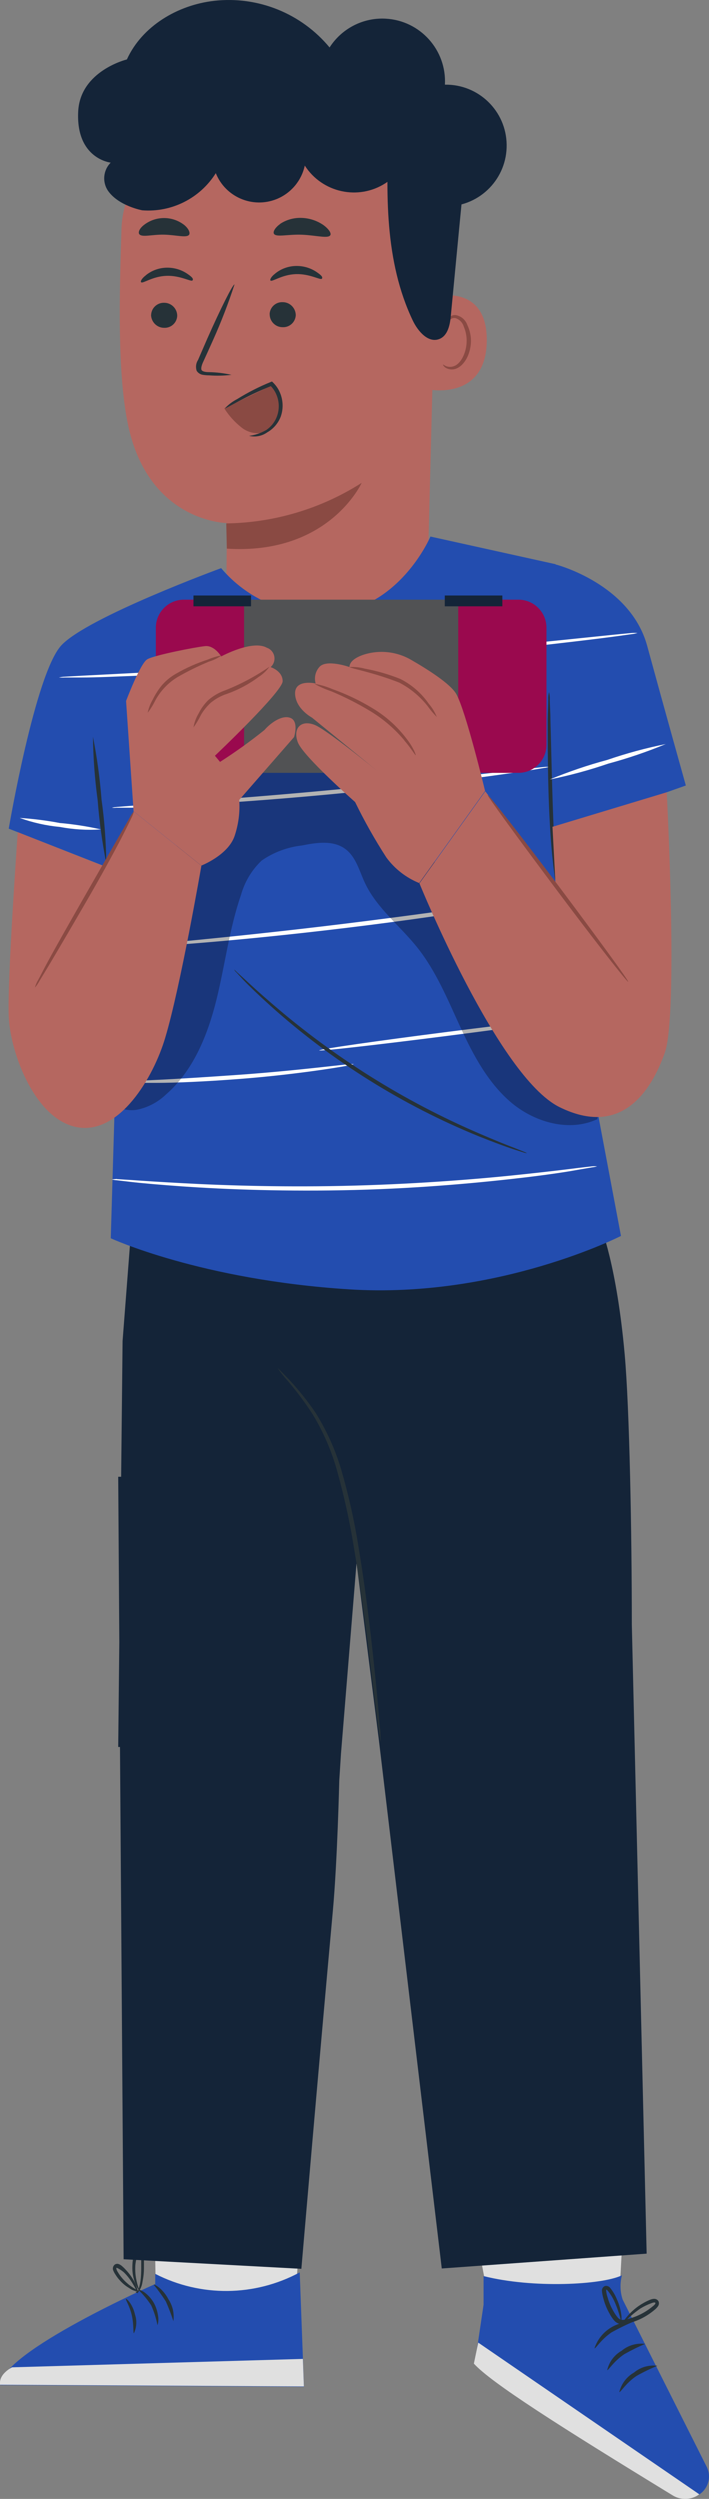 <svg width="116" height="409" viewBox="0 0 116 409" fill="none" xmlns="http://www.w3.org/2000/svg">
<rect x="0" y="0" width="116" height="409" fill="#808080" stroke="none"/>
<path d="M25.453 372.989L24.86 338.343L51.084 339.317L48.458 374.108L36.57 378.462L25.453 372.989Z" fill="#E0E0E0"/>
<path d="M25.397 372.16V373.828C25.397 373.828 0.335 384.865 0.033 390.373L49.732 390.653L49.039 371.925C41.676 375.899 32.827 375.988 25.385 372.16H25.397Z" fill="#234DAF"/>
<path d="M49.721 390.586L49.553 386.086L1.978 387.463C1.978 387.463 -0.246 388.526 0.011 390.317L49.709 390.597L49.721 390.586Z" fill="#E0E0E0"/>
<path d="M25.765 380.567C25.765 380.567 25.933 380.164 25.911 379.481C25.844 378.597 25.609 377.746 25.196 376.962C24.782 376.235 24.224 375.608 23.542 375.127C23.006 374.791 22.648 374.724 22.626 374.779C23.43 375.541 24.134 376.391 24.738 377.321C25.207 378.362 25.553 379.459 25.765 380.578V380.567Z" fill="#263238"/>
<path d="M28.369 379.884C28.536 378.653 28.257 377.399 27.576 376.358C26.626 374.522 25.196 373.806 25.151 373.951C25.866 374.813 26.525 375.731 27.128 376.671C27.598 377.724 28.011 378.798 28.358 379.884H28.369Z" fill="#263238"/>
<path d="M21.911 381.888C22.358 380.925 22.425 379.839 22.089 378.832C21.709 377.119 20.693 376.145 20.603 376.28C20.514 376.414 21.229 377.433 21.575 379C21.922 380.567 21.754 381.854 21.911 381.888Z" fill="#263238"/>
<path d="M22.514 375.272C22.961 374.757 23.24 374.119 23.319 373.436C23.475 372.697 23.553 371.936 23.553 371.175V369.854C23.576 369.608 23.576 369.35 23.553 369.104C23.508 368.779 23.319 368.488 23.039 368.332C22.726 368.186 22.358 368.298 22.179 368.589C22.011 368.802 21.899 369.059 21.844 369.328C21.743 369.776 21.676 370.235 21.665 370.694C21.62 371.466 21.687 372.238 21.888 372.988C22.224 374.242 22.693 374.824 22.749 374.824C22.805 374.824 22.469 374.085 22.257 372.877C22.134 372.171 22.101 371.444 22.145 370.727C22.19 370.313 22.257 369.899 22.369 369.496C22.369 369.093 22.704 368.779 22.827 368.891C22.95 369.003 23.106 369.406 23.106 369.865V371.186C23.106 371.914 23.073 372.641 22.983 373.358C22.805 374.556 22.436 375.238 22.525 375.283L22.514 375.272Z" fill="#263238"/>
<path d="M22.179 375.104C22.179 375.104 22.179 375.194 22.436 375.306H22.581V375.104C22.402 374.343 22.112 373.615 21.698 372.955C21.386 372.451 21.028 371.97 20.615 371.544C20.402 371.298 20.168 371.074 19.922 370.862C19.777 370.738 19.609 370.638 19.43 370.571C19.196 370.481 18.927 370.526 18.738 370.682C18.469 370.929 18.391 371.309 18.536 371.634C18.626 371.858 18.738 372.059 18.872 372.261C19.084 372.608 19.33 372.933 19.609 373.235C20.056 373.738 20.57 374.164 21.151 374.5C21.631 374.858 22.212 375.048 22.805 375.071C22.805 374.981 22.201 374.757 21.341 374.13C20.838 373.761 20.369 373.324 19.966 372.843C19.721 372.552 19.497 372.25 19.307 371.925C19.073 371.578 18.961 371.186 19.073 371.175C19.184 371.164 19.933 371.6 20.324 371.97C20.715 372.362 21.073 372.798 21.386 373.257C21.799 373.873 22.157 374.522 22.469 375.183L22.581 375.059C22.324 375.093 22.212 375.082 22.212 375.115L22.179 375.104Z" fill="#263238"/>
<path d="M79.609 374.712L78.101 366.72C78.101 366.72 101.955 364 101.955 364.279C101.955 364.559 101.263 376.962 101.263 376.962L89.028 383.254L79.62 374.724L79.609 374.712Z" fill="#E0E0E0"/>
<path d="M78.86 387.104C79.374 388.94 103.386 404.287 110.056 408.34C111.117 408.978 112.413 409.101 113.575 408.675C115.419 408.071 116.436 406.078 115.821 404.22C115.777 404.075 115.71 403.929 115.643 403.784L101.866 376.358C101.453 375.082 101.408 373.705 101.754 372.406C98.503 373.974 87.207 374.578 79.117 372.53V377.22L78.056 384.384C78.212 385.313 78.458 386.231 78.805 387.104" fill="#234DAF"/>
<path d="M101.318 391.515C101.519 391.604 102.38 390.06 104.123 388.884C105.229 388.257 106.38 387.698 107.553 387.216C106.179 387.037 104.793 387.429 103.721 388.324C102.514 389.018 101.654 390.171 101.318 391.526V391.515Z" fill="#263238"/>
<path d="M99.33 387.933C99.508 388.022 100.38 386.5 102.123 385.324C103.229 384.698 104.38 384.127 105.553 383.634C104.179 383.455 102.793 383.847 101.721 384.742C100.514 385.425 99.642 386.589 99.341 387.944L99.33 387.933Z" fill="#263238"/>
<path d="M114.413 408.25C113.095 409.213 111.318 409.257 109.955 408.362C91.419 397.022 80.358 389.981 77.531 386.858L78.246 383.421L114.413 408.25Z" fill="#E0E0E0"/>
<path d="M97.263 384.351C97.441 384.462 98.313 382.918 100.056 381.742C101.173 381.115 102.313 380.556 103.486 380.052C100.681 379.929 98.145 381.686 97.263 384.351Z" fill="#263238"/>
<path d="M101.687 380.253V379.145C101.587 378.138 101.318 377.164 100.894 376.246C100.615 375.585 100.246 374.959 99.788 374.41C99.587 374.186 99.285 374.097 98.994 374.153C98.693 374.265 98.481 374.556 98.481 374.891C98.503 375.328 98.592 375.765 98.715 376.179C98.939 377.052 99.274 377.88 99.721 378.664C99.944 379.1 100.223 379.503 100.548 379.873C100.961 380.298 101.542 380.489 102.123 380.41C103.967 380.074 105.687 379.257 107.117 378.037C107.296 377.891 107.464 377.724 107.598 377.544C107.81 377.298 107.866 376.962 107.743 376.66C107.587 376.38 107.274 376.224 106.95 376.257C106.726 376.28 106.514 376.335 106.313 376.425C105.665 376.694 105.05 377.041 104.48 377.433C103.654 378.015 102.916 378.72 102.302 379.526C101.877 380.097 101.71 380.444 101.754 380.477C102.659 379.492 103.665 378.608 104.76 377.847C105.341 377.489 105.955 377.197 106.592 376.962C107.341 376.671 107.486 376.962 106.76 377.511C105.419 378.619 103.821 379.369 102.123 379.683C101.754 379.761 101.374 379.638 101.117 379.369C100.838 379.033 100.592 378.686 100.38 378.306C99.955 377.589 99.631 376.817 99.408 376.011C99.285 375.664 99.207 375.294 99.173 374.925V374.746C99.173 374.746 99.285 374.746 99.374 374.858C99.788 375.35 100.145 375.899 100.436 376.481C100.994 377.69 101.408 378.966 101.687 380.265V380.253Z" fill="#263238"/>
<path d="M103.374 265.917C103.374 251.208 103.006 230.554 102.201 221.621C100.883 206.912 98.235 200.61 98.235 200.61H21.508L20.056 219.483L19.821 241.704H19.341L19.52 268.76L19.341 285.932H19.631L20.224 369.776L49.307 371.343C49.307 371.343 52.112 338.511 54.458 312.764C55.196 304.671 55.508 291.439 55.508 291.439L55.788 287.029L58.335 255.775L62 284.891L72.279 371.287L105.799 368.858L103.374 265.917Z" fill="#142438"/>
<path d="M62.257 285.103C62.279 284.879 62.279 284.667 62.257 284.443C62.257 283.928 62.257 283.323 62.134 282.607C62.011 280.984 61.821 278.633 61.531 275.711C60.939 269.902 60.101 261.876 58.637 253.066C57.978 248.913 57.05 244.793 55.888 240.752C54.927 237.416 53.497 234.237 51.665 231.282C50.346 229.334 48.871 227.487 47.263 225.763L45.922 224.386C45.609 224.073 45.441 223.905 45.43 223.927C45.911 224.644 46.447 225.316 47.028 225.954C48.547 227.722 49.944 229.603 51.207 231.562C52.961 234.483 54.313 237.64 55.207 240.931C56.324 244.961 57.218 249.047 57.888 253.178C59.352 261.965 60.291 269.98 61.006 275.767C61.352 278.577 61.642 280.894 61.866 282.641" fill="#263238"/>
<g opacity="0.3">
<path d="M97.888 195.819C73.519 202.054 30 210.248 21.754 201.718L97.888 195.819Z" fill="black"/>
</g>
<path d="M20.816 68.877C23.966 85.49 37.128 85.613 37.128 85.613L37.017 98.206C37.017 98.206 36.648 115.456 52.95 116.072C71.106 116.71 73.218 95.105 73.218 95.105L69.922 95.867L71.62 29.116L69.922 23.508L40.659 17.81C30.681 17.06 20.212 27.381 19.877 37.411C19.519 48.56 19.229 60.594 20.816 68.877Z" fill="#B56760"/>
<path d="M24.726 51.538C24.771 50.396 25.743 49.512 26.883 49.556C28.034 49.568 28.972 50.497 28.994 51.65C28.994 51.672 28.994 51.683 28.994 51.706C28.939 52.836 27.978 53.709 26.849 53.654C25.687 53.654 24.749 52.713 24.715 51.56C24.715 51.56 24.715 51.56 24.715 51.549L24.726 51.538Z" fill="#263238"/>
<path d="M23.866 45.045C24.805 44.284 25.966 43.859 27.162 43.814C28.369 43.769 29.564 44.094 30.581 44.765C31.33 45.269 31.721 45.616 31.497 45.896C31.274 46.176 29.531 45.068 27.24 45.146C24.95 45.224 23.363 46.467 23.095 46.198C22.927 46.075 23.184 45.571 23.866 45.056V45.045Z" fill="#263238"/>
<path d="M44.112 51.403C44.167 50.273 45.128 49.4 46.257 49.456C47.419 49.456 48.357 50.396 48.391 51.549C48.391 51.56 48.391 51.571 48.391 51.594C48.335 52.724 47.374 53.609 46.234 53.553C45.072 53.553 44.134 52.612 44.123 51.459C44.123 51.437 44.123 51.426 44.123 51.403H44.112Z" fill="#263238"/>
<path d="M45.028 44.765C45.966 44.004 47.128 43.579 48.324 43.534C49.531 43.489 50.726 43.814 51.743 44.486C52.491 44.989 52.883 45.336 52.659 45.616C52.436 45.896 50.693 44.788 48.402 44.866C46.111 44.944 44.525 46.187 44.257 45.918C44.123 45.795 44.346 45.28 45.028 44.776V44.765Z" fill="#263238"/>
<path d="M34.167 61.433C33.832 61.433 33.497 61.4 33.162 61.344C32.76 61.277 32.402 61.042 32.179 60.695C31.978 60.101 32.056 59.441 32.402 58.915L33.922 55.411C36.112 50.452 38.112 46.489 38.369 46.556C37.363 49.646 36.19 52.691 34.86 55.657C34.324 56.866 33.788 58.03 33.285 59.139C33.028 59.665 32.871 60.191 32.95 60.493C33.028 60.795 33.587 60.907 34.179 60.907C35.419 60.93 36.659 61.075 37.877 61.355C36.648 61.501 35.419 61.523 34.19 61.433H34.167Z" fill="#263238"/>
<path d="M37.117 89.799C53.832 90.863 59.173 79.031 59.173 79.031C52.547 83.262 44.871 85.557 37.017 85.669L37.117 89.799Z" fill="#8A4A43"/>
<path d="M45.821 36.65C46.849 35.967 48.078 35.62 49.318 35.664C50.603 35.698 51.843 36.101 52.905 36.829C53.754 37.444 54.167 38.082 54.078 38.418C53.843 39.135 51.821 38.519 49.43 38.418C47.039 38.318 45.072 38.911 44.793 38.206C44.67 37.87 45.028 37.243 45.843 36.65H45.821Z" fill="#263238"/>
<path d="M23.598 36.784C25.553 35.295 28.257 35.329 30.179 36.851C30.894 37.467 31.128 38.094 30.95 38.407C30.547 38.989 28.849 38.452 26.849 38.407C24.849 38.362 23.151 38.922 22.76 38.284C22.592 37.971 22.849 37.344 23.587 36.795L23.598 36.784Z" fill="#263238"/>
<path d="M36.704 66.851C37.464 68.06 38.436 69.124 39.564 70.008C40.715 70.904 42.235 71.15 43.598 70.646C44.804 70.064 45.609 68.889 45.743 67.545C45.788 65.945 45.419 64.366 44.67 62.956C42.223 64.176 39.151 65.609 36.704 66.84V66.851Z" fill="#8A4A43"/>
<path d="M43.486 70.433C44.358 69.863 45.017 69.023 45.352 68.038C45.765 66.818 45.676 65.486 45.106 64.333C44.883 63.874 44.581 63.459 44.212 63.101H44.559C40.034 64.892 36.916 66.963 36.816 66.807C37.397 66.202 38.067 65.698 38.804 65.318C40.559 64.232 42.391 63.292 44.302 62.519L44.503 62.441L44.648 62.586C45.084 63.001 45.441 63.493 45.698 64.03C46.324 65.329 46.413 66.829 45.933 68.183C45.52 69.269 44.737 70.187 43.732 70.758C42.871 71.374 41.788 71.587 40.749 71.34C41.709 71.217 42.637 70.904 43.486 70.422V70.433Z" fill="#263238"/>
<path d="M69.341 63.493C69.352 63.784 79.553 65.989 79.642 55.78C79.732 45.583 69.832 48.728 69.587 48.851C69.587 48.851 69.329 63.191 69.341 63.493Z" fill="#B56760"/>
<path d="M72.804 60.124C73.274 60.448 73.877 60.549 74.424 60.404C75.899 59.989 76.961 58.075 77.05 56.015C77.084 55.03 76.883 54.068 76.458 53.183C76.168 52.366 75.475 51.751 74.626 51.583C74.279 51.527 73.922 51.616 73.642 51.829C73.441 51.986 73.296 52.221 73.24 52.467C73.151 52.881 73.33 53.071 73.374 53.06C73.419 53.049 73.363 52.836 73.497 52.556C73.687 52.165 74.123 51.963 74.547 52.075C75.184 52.288 75.687 52.803 75.877 53.452C76.223 54.258 76.38 55.12 76.346 55.993C76.279 57.829 75.363 59.542 74.29 59.922C73.866 60.09 73.385 60.09 72.961 59.922C72.67 59.777 72.492 59.654 72.492 59.654C72.458 59.676 72.503 59.866 72.816 60.124H72.804Z" fill="#8A4A43"/>
<path d="M63.665 20.72C63.129 31.512 62.905 42.762 67.542 52.478C68.391 54.247 70.089 56.206 71.899 55.478C73.285 54.918 73.631 53.139 73.765 51.639C74.648 42.336 75.542 33.023 76.447 23.72" fill="#142438"/>
<path d="M73.106 33.515C69.687 33.347 66.603 31.377 65.005 28.332C64.436 28.97 63.776 29.519 63.061 29.989C58.626 32.844 52.715 31.545 49.866 27.101C49.329 29.586 47.598 31.635 45.251 32.586C41.329 34.164 36.883 32.261 35.307 28.343C32.726 32.452 28.1 34.791 23.274 34.422C23.274 34.422 19.452 33.728 17.698 31.265C16.693 29.821 16.871 27.862 18.112 26.62C18.112 26.62 12.402 26.004 12.793 18.246C13.128 11.575 20.76 9.728 20.76 9.728C23.251 4.254 29.095 0.806 35.05 0.134C42.223 -0.672 49.318 2.205 53.922 7.769C55.91 4.657 59.419 2.854 63.095 3.056C68.748 3.358 73.095 8.194 72.793 13.858C78.29 13.769 82.816 18.157 82.894 23.664C82.983 29.172 78.603 33.706 73.106 33.784" fill="#142438"/>
<path d="M53.464 100.479C65.329 99.919 70.424 87.818 70.424 87.818L90.927 92.352L88.469 122.822L98 183.192L101.598 202.289C101.598 202.289 81.452 212.577 57.14 211.032C32.827 209.487 18.123 202.67 18.123 202.67L19.899 142.871L1.43 135.628C1.43 135.628 5.743 110.24 10.045 105.617C14.357 100.993 36.179 92.99 36.179 92.99C40.458 98.049 46.86 100.826 53.475 100.479H53.464Z" fill="#234DAF"/>
<path d="M105.888 105.717C103.117 95.542 90.983 92.408 90.983 92.408L86.056 94.389V137.811L112.212 128.565C112.212 128.565 108.659 115.882 105.888 105.717Z" fill="#234DAF"/>
<path d="M89.944 114.538C89.966 115.479 90.056 116.632 90.056 117.863C90.145 120.852 90.223 124.568 90.346 128.867C90.469 133.165 90.626 137.039 90.782 139.859C90.927 141.371 90.994 142.893 90.972 144.415C90.827 144.024 90.737 143.61 90.726 143.184C90.592 142.389 90.48 141.259 90.335 139.871C90.067 137.061 89.832 133.177 89.721 128.867C89.609 124.557 89.609 120.662 89.609 117.852C89.631 116.43 89.709 115.3 89.709 114.505C89.687 114.091 89.732 113.676 89.832 113.273C89.933 113.688 89.966 114.113 89.955 114.538H89.944Z" fill="#263238"/>
<path d="M16.614 130.882C17.095 134.318 17.352 137.789 17.385 141.27C16.715 137.867 16.246 134.419 15.977 130.96C15.508 127.512 15.251 124.053 15.207 120.572C15.877 123.975 16.346 127.423 16.614 130.882Z" fill="#263238"/>
<path d="M10.592 110.755L13.363 110.598L23.52 110.072C32.101 109.613 43.944 108.897 57.017 107.9C70.089 106.904 81.911 105.785 90.447 104.911L100.581 103.87L103.341 103.602C103.665 103.579 103.978 103.579 104.302 103.602C103.989 103.691 103.676 103.758 103.352 103.792L100.603 104.173C98.224 104.497 94.771 104.911 90.503 105.404C81.978 106.389 70.145 107.576 57.073 108.583C44 109.591 32.168 110.229 23.553 110.553C19.263 110.721 15.832 110.889 13.374 110.889H10.614C10.29 110.911 9.966 110.911 9.642 110.889C9.955 110.811 10.279 110.766 10.603 110.755H10.592Z" fill="white"/>
<path d="M99.352 124.378C102.48 123.303 105.687 122.43 108.927 121.781C105.866 123.046 102.726 124.121 99.531 124.982C96.391 126.057 93.195 126.93 89.944 127.58C93.005 126.315 96.145 125.24 99.352 124.378Z" fill="white"/>
<path d="M19.039 132.08L21.128 131.912L28.793 131.374C35.263 130.915 44.201 130.244 54.078 129.315C63.955 128.385 72.86 127.4 79.307 126.639L86.938 125.755L89.017 125.531C89.263 125.497 89.508 125.497 89.754 125.531C89.519 125.609 89.285 125.665 89.039 125.688L86.972 126.035C85.173 126.315 82.581 126.695 79.352 127.132C72.916 127.994 64 129.068 54.134 129.997C44.268 130.927 35.296 131.542 28.816 131.867C25.575 132.035 22.95 132.203 21.14 132.203H19.05C18.804 132.236 18.559 132.236 18.313 132.203C18.547 132.136 18.793 132.102 19.039 132.091V132.08Z" fill="white"/>
<path d="M9.877 134.71C12.112 134.912 14.324 135.259 16.514 135.751C14.268 135.908 12.011 135.762 9.788 135.348C7.542 135.136 5.33 134.632 3.218 133.871C5.452 134.016 7.676 134.296 9.877 134.721V134.71Z" fill="white"/>
<path d="M22.101 154.86L24.156 154.636L31.732 153.897C38.123 153.27 46.939 152.352 56.659 151.154C66.38 149.957 75.162 148.725 81.508 147.785L89.028 146.677L91.084 146.397C91.319 146.374 91.564 146.374 91.799 146.397C91.576 146.486 91.341 146.554 91.095 146.587L89.061 146.99C87.296 147.326 84.737 147.763 81.576 148.3C75.184 149.397 66.447 150.684 56.726 151.86C47.006 153.046 38.168 153.897 31.765 154.412C28.57 154.658 25.966 154.848 24.179 154.938L22.112 155.05C21.866 155.083 21.631 155.083 21.386 155.05C21.62 154.96 21.855 154.893 22.101 154.848V154.86Z" fill="white"/>
<path d="M73.263 168.886C84.905 167.397 94.346 166.334 94.369 166.502C94.391 166.669 84.972 168.035 73.341 169.524C61.709 171.013 52.235 172.087 52.235 171.919C52.212 171.729 61.609 170.375 73.263 168.886Z" fill="white"/>
<path d="M21.374 176.957L25.464 176.755C28.905 176.599 33.665 176.296 38.916 175.927C44.168 175.558 48.916 175.065 52.346 174.696L56.413 174.248C56.905 174.158 57.408 174.125 57.911 174.158C57.43 174.315 56.95 174.427 56.447 174.494C55.497 174.662 54.123 174.886 52.413 175.132C48.994 175.625 44.291 176.207 38.983 176.61C33.676 177.013 28.905 177.237 25.441 177.237C23.721 177.237 22.313 177.237 21.352 177.237C20.849 177.248 20.346 177.226 19.855 177.136C20.358 177.002 20.872 176.946 21.386 176.934L21.374 176.957Z" fill="white"/>
<path d="M19.128 192.987L21.441 193.132C23.452 193.278 26.357 193.468 29.944 193.658C37.117 194.05 47.061 194.353 58.044 194.05C69.028 193.748 78.95 192.931 86.1 192.147C89.642 191.767 92.57 191.42 94.57 191.162L96.871 190.894C97.139 190.871 97.419 190.871 97.687 190.894C97.43 190.983 97.162 191.039 96.882 191.061L94.603 191.453C92.614 191.823 89.732 192.248 86.145 192.685C78.994 193.535 69.073 194.487 58.067 194.767C47.061 195.047 37.106 194.688 29.91 194.185C26.324 193.927 23.408 193.681 21.408 193.446L19.106 193.177C18.838 193.166 18.57 193.121 18.302 193.043C18.57 192.998 18.838 192.976 19.117 192.964L19.128 192.987Z" fill="white"/>
<path d="M38.715 159.069L39.944 160.188C40.994 161.173 42.536 162.584 44.492 164.263C54.67 173.072 66.145 180.259 78.503 185.565C80.871 186.584 82.793 187.367 84.156 187.882L85.698 188.498C85.877 188.565 86.056 188.644 86.223 188.744C86.033 188.733 85.844 188.688 85.653 188.621L84.067 188.117C82.693 187.67 80.782 186.953 78.324 185.979C65.821 180.875 54.302 173.655 44.257 164.632C42.29 162.852 40.827 161.442 39.821 160.39L38.681 159.158C38.536 159.024 38.413 158.878 38.313 158.71C38.335 158.699 38.48 158.822 38.726 159.069H38.715Z" fill="#263238"/>
<g opacity="0.3">
<path d="M17.777 179.934C18.927 181.323 20.749 181.961 22.514 181.614C24.257 181.233 25.855 180.382 27.14 179.151C31.609 175.267 33.955 169.468 35.386 163.737C36.816 158.005 37.497 152.072 39.43 146.475C40.034 144.326 41.196 142.378 42.816 140.845C44.771 139.49 47.028 138.651 49.386 138.382C51.788 137.901 54.503 137.486 56.48 138.942C58.246 140.229 58.782 142.546 59.71 144.516C61.642 148.636 65.43 151.513 68.268 155.072C71.374 158.979 73.263 163.647 75.374 168.225C77.486 172.804 79.933 177.371 83.765 180.561C87.609 183.74 93.196 185.296 97.71 183.181L98.201 180.337C90.346 170.834 82.481 161.263 76.324 150.572C73.553 145.736 71.151 140.699 68.101 136.042C65.196 131.274 61.173 127.277 56.38 124.423C51.531 121.759 45.453 120.919 40.38 123.191C36.112 125.094 32.961 128.968 30.916 133.177C29.05 137.475 27.609 141.953 26.603 146.531C24.291 155.296 21.475 163.916 18.168 172.356C17.196 174.852 16.224 177.852 17.765 179.968L17.777 179.934Z" fill="black"/>
</g>
<path d="M16.939 141.751L21.866 132.796L32.95 141.695C32.95 141.695 29.508 161.599 27.039 169.826C25.117 176.352 19.564 185.733 12.659 184.502C5.754 183.27 1.754 172.446 1.441 166.602C1.128 160.759 2.894 136.658 2.894 136.199L16.939 141.74V141.751Z" fill="#B56760"/>
<path d="M83.408 98.15H33.911V126.494H83.408V98.15Z" fill="#515254"/>
<path d="M30.078 98.15H39.933V126.494H30.078C27.553 126.494 25.497 124.434 25.497 121.904V102.74C25.497 100.21 27.553 98.15 30.078 98.15Z" fill="#9A094E"/>
<path d="M74.972 98.15H84.827C87.352 98.15 89.408 100.21 89.408 102.74V121.904C89.408 124.434 87.352 126.494 84.827 126.494H74.972V98.15Z" fill="#9A094E"/>
<path d="M41.073 97.467H31.654V99.236H41.073V97.467Z" fill="#142438"/>
<path d="M82.19 97.467H72.771V99.236H82.19V97.467Z" fill="#142438"/>
<path d="M21.419 134.05C21.061 134.755 20.525 135.886 19.832 137.218C18.458 139.871 16.447 143.531 14.179 147.449C11.911 151.367 9.81 154.96 8.279 157.535C7.564 158.722 6.961 159.729 6.447 160.569C6.246 160.949 6 161.319 5.709 161.643C5.832 161.207 6 160.793 6.235 160.412C6.648 159.662 7.173 158.587 7.888 157.278C9.318 154.636 11.363 151.054 13.62 147.091L19.43 136.949L21.195 133.882C21.374 133.49 21.62 133.121 21.911 132.796C21.799 133.233 21.631 133.647 21.419 134.039V134.05Z" fill="#8A4A43"/>
<path d="M43.743 106.042C44.011 106.154 44.257 106.322 44.447 106.546C45.129 107.318 45.05 108.505 44.279 109.188C44.279 109.188 46.246 109.803 46.246 111.494C46.246 113.184 35.162 123.695 35.162 123.695L36 124.703C38.514 123.091 40.95 121.344 43.274 119.475C44.123 118.479 46.045 116.956 47.497 117.494C48.95 118.031 48.112 120.639 48.112 120.639L39.14 130.927C39.285 132.93 39.017 134.934 38.38 136.837C37.307 139.983 32.939 141.673 32.939 141.673L21.855 132.774L20.626 114.729C20.626 114.729 22.939 108.594 24.089 107.911C25.24 107.229 32.045 105.896 33.575 105.751C35.106 105.605 36.19 107.441 36.19 107.441C36.19 107.441 41.386 104.609 43.743 106.064V106.042Z" fill="#B56760"/>
<path d="M34.067 108.337C32.357 109.053 30.693 109.87 29.084 110.8C27.519 111.74 26.246 113.083 25.385 114.695C25.039 115.389 24.637 116.05 24.156 116.665C24.324 115.893 24.603 115.154 25.005 114.471C25.385 113.699 25.843 112.971 26.369 112.3C27.05 111.471 27.888 110.777 28.827 110.251C30.458 109.311 32.19 108.538 33.989 107.956C34.726 107.643 35.486 107.408 36.279 107.273C35.598 107.744 34.849 108.091 34.067 108.326V108.337Z" fill="#8A4A43"/>
<path d="M32.492 116.788C32.883 115.982 33.419 115.244 34.056 114.606C34.894 113.878 35.866 113.318 36.916 112.96C39.441 111.953 41.855 110.665 44.089 109.12C43.609 109.792 43.005 110.352 42.313 110.8C40.737 111.975 38.994 112.904 37.14 113.564C36.156 113.878 35.251 114.382 34.458 115.042C33.843 115.613 33.307 116.273 32.883 117.001C32.536 117.717 32.123 118.412 31.654 119.061C31.788 118.255 32.078 117.482 32.492 116.777V116.788Z" fill="#8A4A43"/>
<path d="M68.57 144.527C66.436 143.654 64.581 142.21 63.218 140.352C61.33 137.43 59.62 134.397 58.1 131.274C58.1 131.274 49.587 123.785 48.726 121.49C47.866 119.195 49.251 117.762 51.486 118.647C53.721 119.531 63.799 127.882 63.799 127.882L51.05 117.46C51.05 117.46 48.369 116.038 48.279 113.564C48.19 111.091 51.642 111.863 51.642 111.863C51.374 110.923 51.598 109.915 52.246 109.176C53.385 107.833 57.173 109.176 57.173 109.176C57.196 108.292 58.089 107.688 59.207 107.251C61.911 106.288 64.905 106.591 67.363 108.057C70.056 109.613 73.676 111.919 74.637 113.564C76.212 116.307 79.363 129.46 79.363 129.46L68.592 144.527H68.57Z" fill="#B56760"/>
<path d="M66.167 121.188C64.614 119.329 62.771 117.729 60.704 116.464C58.626 115.199 56.458 114.091 54.212 113.15C53.251 112.826 52.324 112.423 51.441 111.919C52.447 112.087 53.43 112.378 54.368 112.781C56.693 113.609 58.938 114.684 61.039 115.971C63.162 117.259 65.017 118.926 66.514 120.908C66.994 121.512 67.397 122.162 67.743 122.844C67.966 123.326 68.033 123.617 68.033 123.617C67.922 123.662 67.385 122.632 66.145 121.188H66.167Z" fill="#8A4A43"/>
<path d="M69.855 115.434C68.614 113.9 67.073 112.635 65.329 111.729C60.983 110.005 57.206 109.389 57.206 109.165C58.033 109.132 58.871 109.221 59.665 109.434C61.665 109.803 63.631 110.374 65.519 111.135C67.374 112.076 68.961 113.464 70.145 115.176C70.704 115.826 71.151 116.553 71.463 117.348C70.871 116.755 70.335 116.106 69.855 115.423V115.434Z" fill="#8A4A43"/>
<path d="M68.626 144.583C68.626 144.583 81.453 176.207 91.531 181.199C101.609 186.192 106.503 178.681 108.76 172.334C111.017 165.987 109.084 129.673 109.084 129.673L90.391 135.326L90.883 144.583L79.397 129.516L68.626 144.583Z" fill="#B56760"/>
<path d="M91.028 145.602C84.715 137.151 79.654 130.233 79.788 130.121C79.922 130.009 85.229 136.781 91.542 145.21C97.855 153.651 102.916 160.58 102.782 160.692C102.637 160.793 97.341 154.042 91.028 145.602Z" fill="#8A4A43"/>
</svg>
